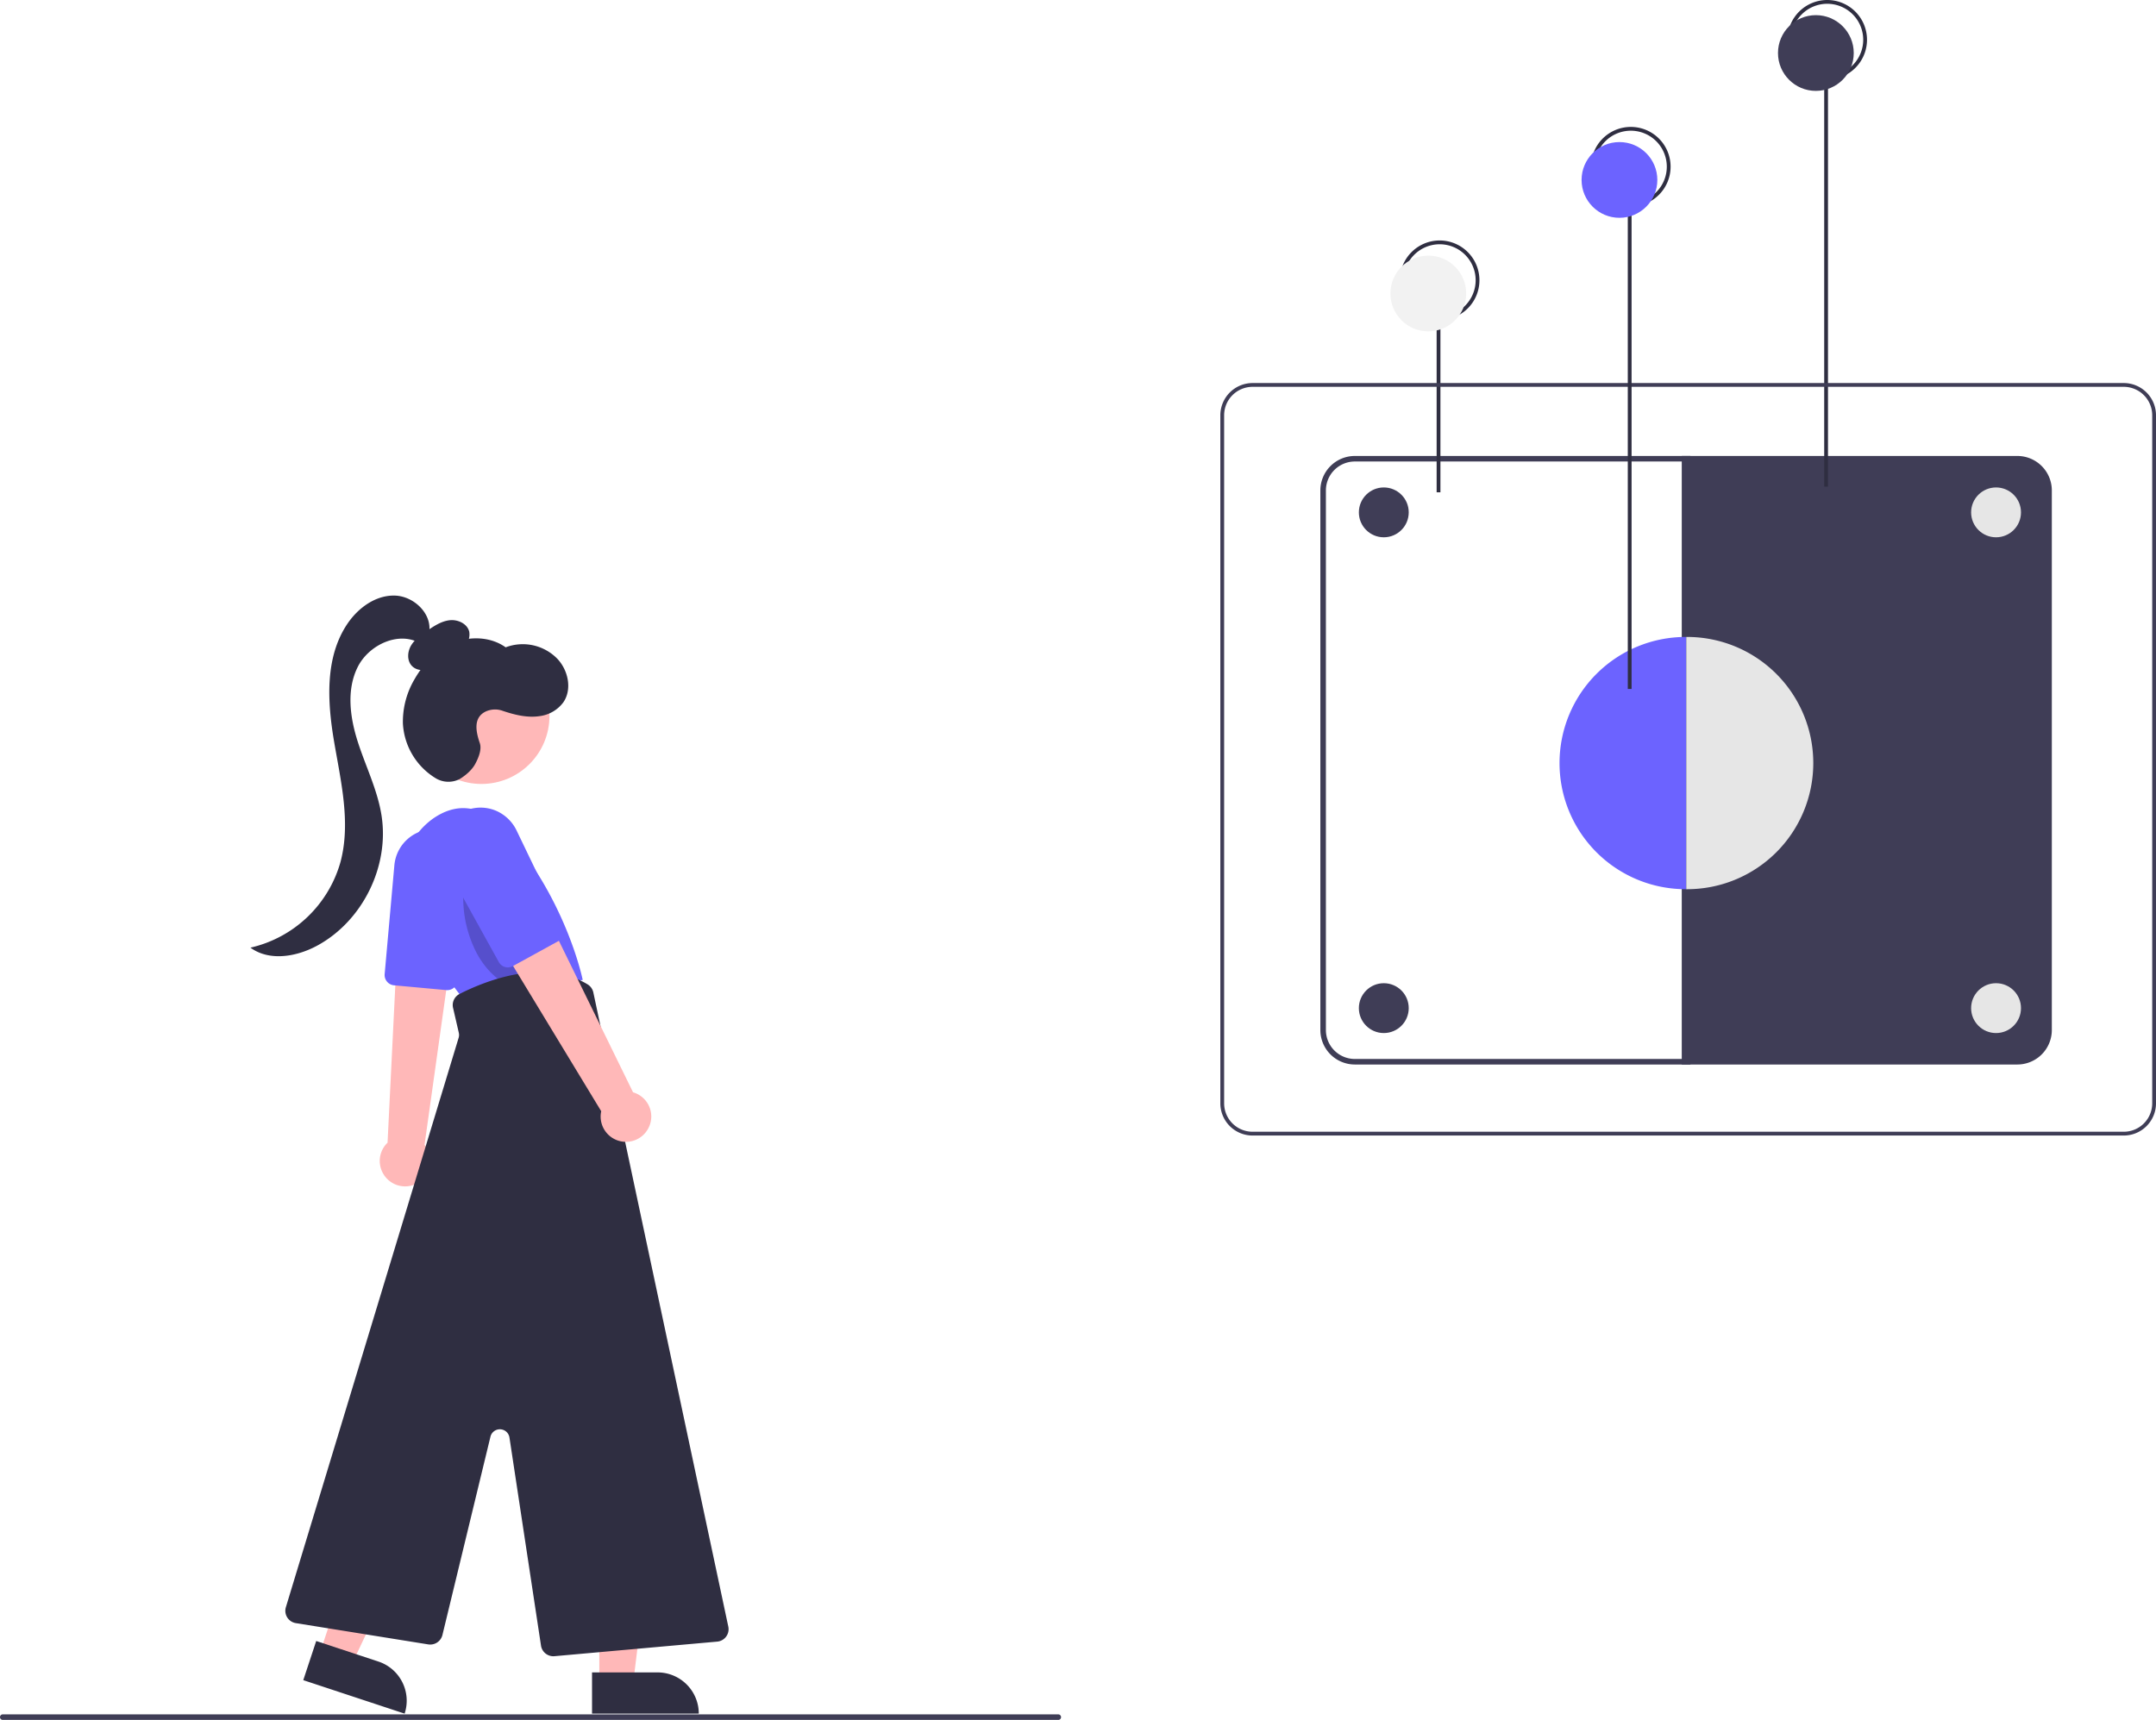 <svg xmlns="http://www.w3.org/2000/svg" width="778.235" height="621" viewBox="0 0 778.235 621" data-name="Layer 1"><path fill="#ffb8b8" d="M138.31 423.76a9.13 9.13 0 1 0 15.79-9.17 10 10 0 0 0-.86-1.22l7.68-54.74.23-1.64 1.56-11.17.23-1.61-.85.04-14.88.68-3.99.18-.5 10.19-2.83 57.29a9.12 9.12 0 0 0-1.58 11.17"/><path fill="#6c63ff" d="m161.106 357.489-18.895-1.734a3.73 3.73 0 0 1-3.364-4.037l3.505-39.292a14.326 14.326 0 1 1 28.442 3.358l-5.665 38.54a3.724 3.724 0 0 1-3.679 3.18q-.171 0-.344-.015"/><path fill="#6c63ff" d="M146.786 325.743a26.316 26.316 0 0 1 9.679-30.287c7.125-4.875 16.875-6.625 27.375 5.875 21 25 26.5 52.5 26.5 52.5l-43 7s-14.625-17.875-20.554-35.088"/><path d="M173.85 295.33c-3.177 8.752-6.42 17.854-6.63 27.624a43.4 43.4 0 0 0 5 21.465c3.369 6.107 8.29 10.572 13.707 12.44a5.7 5.7 0 0 0 3.226.363 3.6 3.6 0 0 0 2.504-2.555c.49-1.724-.099-3.636-.678-5.307-6.428-18.54-9.544-34.646-15.973-53.185Z" opacity=".2"/><path fill="#ffb8b8" d="m216.331 607.35 12.26-.001 5.832-47.288-18.094.001z"/><path fill="#2f2e41" d="m252.235 618.732-38.53.002-.001-14.887 23.644-.001a14.887 14.887 0 0 1 14.887 14.886"/><path fill="#ffb8b8" d="m115.537 596.657 11.641 3.848 20.38-43.068-17.181-5.678z"/><path fill="#2f2e41" d="m146.054 618.734-36.584-12.092 4.672-14.135 22.45 7.42a14.887 14.887 0 0 1 9.462 18.807"/><circle cx="173.777" cy="258.496" r="24.561" fill="#ffb8b8"/><path fill="#2f2e41" d="m195.282 594.185-11.386-75.144a3.5 3.5 0 0 0-6.862-.3l-17.338 71.612a4.533 4.533 0 0 1-5.088 3.385l-47.825-7.687a4.5 4.5 0 0 1-3.592-5.75l62.36-205.595a3.5 3.5 0 0 0 .062-1.802l-2.077-8.997a4.48 4.48 0 0 1 2.327-5.014c8.492-4.333 29.995-13.34 46.231-3.474a4.55 4.55 0 0 1 2.08 2.927l48.716 228.966a4.5 4.5 0 0 1-4 5.419l-58.757 5.262q-.204.017-.404.017a4.51 4.51 0 0 1-4.447-3.825"/><path fill="#ffb8b8" d="M234.159 407.117a9.078 9.078 0 0 0-5.65-12.721l-30.692-62.726-15.834 11.79 35.034 57.763a9.127 9.127 0 0 0 17.142 5.894"/><path fill="#6c63ff" d="m180.059 347.375-19.1-34.508a14.28 14.28 0 0 1-.162-13.598 13.7 13.7 0 0 1 3.747-4.545 14.34 14.34 0 0 1 14.518-1.991 14.74 14.74 0 0 1 7.488 7.299l16.742 34.79a3.723 3.723 0 0 1-1.562 4.878l-16.62 9.135a3.727 3.727 0 0 1-5.051-1.46"/><path fill="#2f2e41" d="M161.582 237.059a18.6 18.6 0 0 0 5.615-3.14 6.3 6.3 0 0 0 2.194-5.77c-.656-2.934-4.089-4.536-7.076-4.205s-5.606 2.07-8.091 3.76c-2.19 1.488-4.448 3.048-5.812 5.316s-1.573 5.463.242 7.39c1.78 1.892 4.902 1.921 7.234.775s4.057-3.21 5.71-5.214Z"/><path fill="#2f2e41" d="M154.868 228.509c1.28-6.802-5.429-13.27-12.348-13.462s-13.232 4.426-17.106 10.162c-8.185 12.12-7.27 28.087-4.826 42.506s6.084 29.3 2.34 43.436a43.93 43.93 0 0 1-32.534 31.014c6.814 4.982 16.546 3.334 23.98-.664 16.51-8.881 26.318-28.778 23.307-47.281-1.484-9.127-5.699-17.549-8.525-26.353s-4.168-18.765-.035-27.036 15.428-13.313 23.113-8.171Z"/><path fill="#2f2e41" d="M173.197 268.342c-1.357-3.98-2.503-9.07 1.975-11.367a8.06 8.06 0 0 1 6.25-.33c4.21 1.421 8.87 2.617 13.377 1.92a12.64 12.64 0 0 0 8.526-4.954c3.225-4.664 1.819-11.442-2.019-15.616a17.4 17.4 0 0 0-18.782-4.266c-5.306-3.8-12.636-4.132-18.687-1.686s-10.87 7.378-14.111 13.043a30.2 30.2 0 0 0-4.297 16.076 24.69 24.69 0 0 0 11.548 19.65 8.89 8.89 0 0 0 8.863.519s3.917-2.202 5.68-5.47c1.356-2.51 2.402-5.393 1.677-7.52"/><path fill="#3f3d56" d="M382 621H1a1 1 0 0 1 0-2h381a1 1 0 0 1 0 2M610.184 384.357H489.04a12.453 12.453 0 0 1-12.439-12.439V177.071a12.453 12.453 0 0 1 12.439-12.438h121.142ZM489.04 166.633a10.45 10.45 0 0 0-10.439 10.438v194.847a10.45 10.45 0 0 0 10.439 10.439h119.142V166.633Z"/><path fill="#3f3d56" d="M607.051 164.633h121.143a12.453 12.453 0 0 1 12.439 12.438v194.847a12.453 12.453 0 0 1-12.439 12.439H607.051Z"/><path fill="#2f2e41" d="M518.571 114.173h1.367v63.582h-1.367z"/><path fill="#2f2e41" d="M519.664 115.54a14.357 14.357 0 1 1 14.357-14.356 14.357 14.357 0 0 1-14.357 14.357m0-27.346a12.99 12.99 0 1 0 12.99 12.99 12.99 12.99 0 0 0-12.99-12.99M658.469 28.714h1.367v146.99h-1.367z"/><path fill="#2f2e41" d="M659.562 28.714a14.357 14.357 0 1 1 14.357-14.357 14.357 14.357 0 0 1-14.357 14.357m0-27.347a12.99 12.99 0 1 0 12.99 12.99 12.99 12.99 0 0 0-12.99-12.99"/><path fill="#6c63ff" d="M608.684 321.06a45.54 45.54 0 1 1 0-91.079Z"/><path fill="#e6e6e6" d="M608.684 229.981a45.54 45.54 0 1 1 0 91.078Z"/><path fill="#3f3d56" d="M766.612 410h-314.49a11.636 11.636 0 0 1-11.622-11.622v-248.45a11.636 11.636 0 0 1 11.622-11.622h314.49a11.636 11.636 0 0 1 11.623 11.623v248.449A11.636 11.636 0 0 1 766.612 410m-314.49-270.327a10.267 10.267 0 0 0-10.255 10.256v248.449a10.267 10.267 0 0 0 10.255 10.255h314.49a10.267 10.267 0 0 0 10.255-10.255v-248.45a10.267 10.267 0 0 0-10.255-10.255Z"/><path fill="#2f2e41" d="M587.571 74h1.367v174.755h-1.367z"/><path fill="#2f2e41" d="M588.664 74.54a14.357 14.357 0 1 1 14.357-14.356 14.357 14.357 0 0 1-14.357 14.357m0-27.346a12.99 12.99 0 1 0 12.99 12.99 12.99 12.99 0 0 0-12.99-12.99"/><circle cx="499.5" cy="364" r="9" fill="#3f3d56"/><circle cx="720.5" cy="364" r="9" fill="#e6e6e6"/><circle cx="499.5" cy="185" r="9" fill="#3f3d56"/><circle cx="720.5" cy="185" r="9" fill="#e6e6e6"/><circle cx="515.562" cy="105.969" r="13.673" fill="#f2f2f2"/><circle cx="655.46" cy="19.143" r="13.673" fill="#3f3d56"/><circle cx="584.562" cy="64.969" r="13.673" fill="#6c63ff"/></svg>